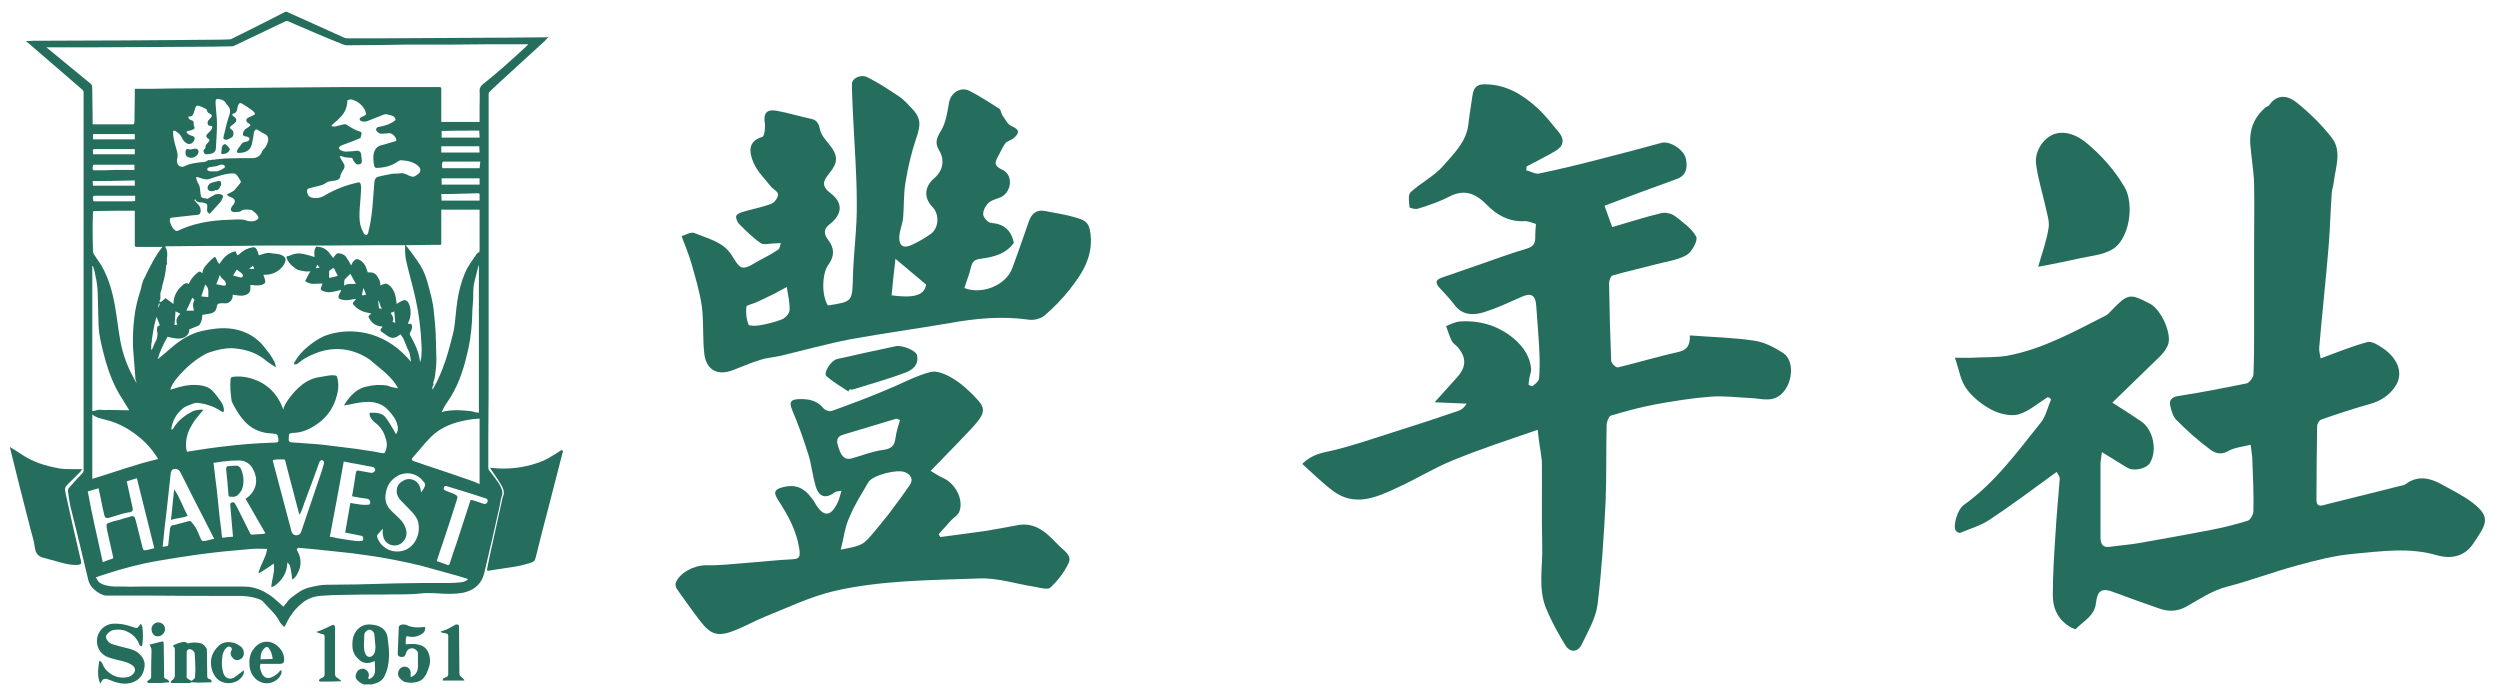 <?xml version="1.0" encoding="utf-8"?>
<!-- Generator: Adobe Illustrator 22.0.0, SVG Export Plug-In . SVG Version: 6.00 Build 0)  -->
<svg version="1.1" id="圖層_1" xmlns="http://www.w3.org/2000/svg" xmlns:xlink="http://www.w3.org/1999/xlink" x="0px" y="0px"
	 viewBox="0 0 717.8 200.9" style="enable-background:new 0 0 717.8 200.9;" xml:space="preserve">
<style type="text/css">
	.st0{fill:#256E5D;}
</style>
<path class="st0" d="M588,114c-2.8,1.7-5.4,4.1-8.5,5c-2.3,0.6-5.4-0.2-7.6-1.3c-2.8-1.5-5.5-3.6-7.3-6.1c-1.7-2.3-2.1-5.4-3.3-8.9
	c2.4,0,3.7,0.1,5.1,0c3.4-0.2,6.8,0,10.1-0.6c10.1-1.9,19-6.9,28.1-11.5c0.6-0.3,1.1-0.9,1.6-1.4c4.8-5,5.3-5,11.1-2
	c3.3,1.7,6.5,9,5.1,12c-0.5,1.1-1.3,2.2-2.2,3.1c-4.4,4.3-8.8,8.5-13.7,13.3c3.3,2.1,5.8,3.7,8.3,5.4c3.4,2.3,4.7,8.3,2.5,11.9
	c-1,1.7-4.7,2.5-6.5,1.4c-2.2-1.4-4.5-2.7-7.3-4.5c-0.2,1.8-0.4,2.5-0.4,3.3c0,7,0,14.1,0,21.1c0,2,0.6,3.1,2.7,2.8
	c2.8-0.4,5.7-0.6,8.5-1.1c6.8-1.2,13.5-2.4,20.3-3.7c3.6-0.7,7.3-1.6,10.8-2.7c0.8-0.3,1.6-1.8,1.6-2.8c0.1-4.8-0.1-9.6-0.3-14.4
	c0-1.4-0.3-2.9-0.5-4.6c-2.4,0.6-4.8,0.8-6.6,1.9c-2.1,1.2-3.9,0.3-5.1-0.6c-3.4-2.5-6.6-5.4-9.6-8.4c-1-1-1.5-2.8-1.8-4.2
	c-0.3-1.4,0.4-2.4,2.3-2.7c6.6-1,13.1-2.3,19.6-3.6c0.8-0.2,1.9-1.6,2-2.5c0.2-4.1,0.2-8.3,0.2-12.4c0-8.3,0-16.5,0-24.8
	c0-5.8,0.1-11.6,0-17.5c-0.1-3.8-0.8-7.7-1.1-11.5c-0.3-4.2,1.1-7.7,4.3-10.5c0.4-0.3,1-0.4,1.2-0.8c2.4-3.4,5.6-2.5,7.9-0.6
	c3.7,3,7.2,6.4,10.1,10.2c2.8,3.7,1,8.3,0.5,12.4c-0.1,1.1-0.5,2.1-0.6,3.2c-0.4,5.5-0.5,11.1-1,16.6c-0.8,9.3-1.8,18.6-2.6,27.8
	c-0.1,1,0.2,2,0.4,3.2c4.7-1.7,9-3.5,13.5-4.7c1.2-0.3,3.1,0.9,4.4,1.8c4.3,2.9,5.8,7.1,3.8,10.5c-1.8,3-4.5,4.7-7.9,5.6
	c-4.6,1.3-9.2,2.8-13.7,4.4c-0.5,0.2-1.1,1.2-1.1,1.8c-0.1,7.1-0.2,14.1-0.2,21.2c0,2.5,1.9,1.5,2.9,1.3c7-1.7,13.9-3.5,20.8-5.2
	c0.7-0.2,1.4-0.2,1.9-0.6c3.5-2.6,7-1.8,10.4,0.1c3,1.7,6.2,3.2,8.9,5.3c5.4,4.2,3.8,6.2,0.1,11.7c-2.3,3.5-6.1,4.6-10.5,3.3
	c-7.9-2.3-15.9-1.1-23.8-0.4c-5.5,0.5-11,1.9-16.4,3.4c-6.7,1.8-13.2,4.3-19.8,6c-4.4,1.1-8,3.6-11.9,5.8c-2.4,1.3-4.9,1.5-7.5,0.6
	c-4.4-1.5-8.8-3.1-13.1-4.7c-3.5-1.4-4.9-0.7-5.3,3c-0.4,3.8-3.6,5.2-5.8,7.5c-0.1,0.1-0.9-0.2-1.3-0.4c-3.6-2-5.3-5.3-5.3-9.2
	c0-6.1,0.4-12.1,0.8-18.2c0.3-5.1,0.8-10.3,1.2-15.4c0-0.6-0.5-1.2-0.9-1.9c-6.5,4.7-12.7,9.4-19.2,13.7c-2.5,1.7-5.7,2.6-8.5,3.8
	c-0.3,0.1-1.1-0.3-1.3-0.7c-0.8-1.5,0.6-6,2.2-7.2c9-6.4,15.4-15.2,22.2-23.7c1.5-1.8,2-4.4,3-6.7C588.7,114.3,588.3,114.2,588,114"
	/>
<path class="st0" d="M441.5,123.4c-8.4,2.9-16.4,5.5-24.2,8.7c-5.7,2.3-10.9,5.6-16.5,8.1c-5.8,2.7-11.9,5.3-18,0.8
	c-3.1-2.3-5.9-5.1-8.9-7.8c2.9-2.9,5.9-3.2,8.9-3.9c5.7-1.4,11.3-3.3,16.9-5.1c6.4-2,12.8-4.1,19.2-6.3c0.8-0.3,1.5-0.9,2.2-2
	c-3-0.1-6.1-0.3-9.2-0.4c2.3-2.5,4.3-4.8,6.4-7.1c2.8-3.1,2.8-5.8,0.1-8.9c-0.5-0.5-1.2-0.9-1.5-1.5c-0.7-1.4-1.2-2.9-1.7-4.4
	c1.3-0.5,2.6-1.2,4-1.3c5.2-0.4,10.2,1,14.3,4c3,2.2,5.7,5.3,6.1,9.5c0.1,0.7-0.2,1.5-0.4,2.3c-0.1,0.8-0.3,1.6-0.3,2.3
	c0,0.2,1.1,0.6,1.2,0.4c0.7-0.6,1.7-1.3,1.8-2.1c0.2-2.5,0.2-5,0.1-7.5c-0.2-4.4-0.6-8.8-0.9-13.2c-0.2-3.4-1.5-4.1-4.6-2.6
	c-3.4,1.5-6.8,3.1-10.3,4.2c-3.1,1-6.4,1-8.7-2.2c-1.3-1.8-2.9-3.3-4.3-4.9c-1.2-1.4-0.9-2.2,0.8-2.8c3.5-1.2,6.9-2.4,10.4-3.6
	c4.6-1.6,9.2-3.3,13.9-4.7c2.2-0.6,2.6-1.8,2.5-3.7c0-1,0.1-1.9,0.2-3.4c-1.1-0.3-2.3-0.9-3.4-0.8c-4.4,0.2-7.9-1.8-10.7-4.7
	c-3.2-3.2-6.3-4.6-10.7-2.4c-2.8,1.5-5.9,2.5-9,3.5c-0.8,0.3-2.5-0.2-2.5-0.4c-0.1-1.4-0.5-3.5,0.3-4.3c2.9-2.7,6.8-4.6,9.4-7.6
	c3-3.5,6.6-6.8,7.2-11.9c0.3-2.8,0.8-5.6,1.2-8.4c0.3-2,1.1-3.1,3.4-3.1c6.2,0,10.9,2.9,15.2,6.8c2.3,2.1,4.2,4.6,6.2,7
	c1.8,2.2,1.2,4.1-1.1,5.4c-2.7,1.6-5.4,2.9-8.2,4.4c0,0.4,0,0.7-0.1,1.1c1.3,0.3,2.7,1.2,3.8,0.9c5.8-1.2,11.5-2.6,17.3-4.1
	c6-1.5,11.9-3.1,17.8-4.7c2.3-0.6,6.5,1.9,7,4.8c0.4,2.2,0.2,4.6-2.7,5.6c-6.4,2.3-12.8,4.7-19.2,7.1c-0.4,0.2-0.9,0.3-1.5,0.6
	c0.7,2,1.4,3.9,2.2,6.1c4.9-1.4,9.4-2.9,14.1-4c1.2-0.3,3,0.1,4,0.9c2.2,1.7,4.7,3.5,6,5.8c0.6,1.1-1.2,4.4-2.7,5.3
	c-2.6,1.5-5.9,1.9-8.9,2.7c-4.1,1.1-8.3,2-12.4,3.2c-0.5,0.1-1,1.4-1,2.2c0.1,7.4,0.3,14.9,0.6,22.3c0,0.7,1.4,2,1.9,1.9
	c5.8-1.4,11.4-3.1,17.2-4.4c2.4-0.5,3.6-1.6,3.5-4.8c6.3,0.5,12.4,0.6,18.4,1.5c2.9,0.4,5.8,1.9,8.3,3.5c3.3,2.1,2.9,8.2,0.1,11.3
	c-2.8,3.2-6.1,1.8-9.3,1.7c-3.9-0.2-7.8-0.7-11.6-0.4c-5.4,0.4-10.9,1.3-16.3,2.3c-4.1,0.8-8.2,1.9-12.2,3.1
	c-0.7,0.2-1.3,1.8-1.3,2.8c-0.2,7.3,0,14.6-0.3,21.9c-0.5,9.8-1.1,19.7-2.3,29.5c-0.5,4-2.8,7.9-4.6,11.6c-1.1,2.2-3.3,2.4-4.7,0.1
	c-2-3.3-3.9-6.7-5.4-10.3c-2.5-5.9-1-12.2-1.2-18.3c-0.2-8.1,0-16.2-0.1-24.2C442.4,129.6,441.8,126.8,441.5,123.4"/>
<path class="st0" d="M237.7,87.7c7.2-1.1,7-1.1,7.2-8.5c0.2-6.9,1.2-13.8,1.1-20.7c0-8.6-0.7-17.2-1.1-25.8
	c-0.1-2.9-0.3-5.7-0.3-8.6c0-1.6,2.5-2.9,4.5-1.9c3.2,1.6,6.2,3.6,9.2,5.6c1.3,0.9,2.3,2.1,3.4,3.2c2.8,2.9,2.7,4.8,1.4,8.6
	c-1.4,4.1-2.4,8.4-3.1,12.7c-0.6,3.4-0.4,6.9-0.7,10.3c-0.2,1.8-1,3.6-1.1,5.4c-0.1,2.5,1.1,3.4,3.4,2.4c2-0.9,3.9-2,5.6-3.2
	c2.4-1.7,2.6-5.7,0.5-7.8c-2.5-2.6-2.3-5.8,0.5-8.2c2.5-2.1,3.2-5.2,1.4-8.1c-1.3-2.2-0.6-3.6,0.6-5.6c1.4-2.3,1.8-5.3,2.3-8.1
	c0.5-2.8,3.4-4.6,5.9-3.3c2.9,1.5,5.7,3.3,8.5,5.1c0.5,0.3,0.5,1.3,0.9,1.9c0.8,1.1,1.5,2.6,2.6,3.1c2.5,1,2.3,2.1,0.6,3.5
	c-0.7,0.6-1.9,0.8-2.4,1.5c-0.9,1.3-1.5,2.8-2.3,4.2c-1,1.9-0.2,2.5,1.6,3.4c3,1.4,2.6,6.1-0.3,7.7c-1.2,0.6-2.7,0.8-3.7,1.7
	c-0.9,0.8-1.7,2.3-1.6,3.4c0.1,0.9,1.4,2.4,2.3,2.4c3.7,0.3,5.7,2.1,6.5,5.7c-2.3,3.3-5.9,4.1-9.5,4.6c-1.7,0.2-2.4,0.7-2.8,2.4
	c-0.5,2.1-1.3,4-1.9,6c5.1,2,11.9-0.8,13.7-5.6c1.7-4.5,3.2-9,4.8-13.5c0.8-2.3,2.2-3.5,4.7-3c3,0.6,6,1,8.9,1.9
	c1.6,0.5,3.4,0.9,3.9,3.4c1.4,7.1-1.9,12.4-6,17.5c-2.1,2.6-4.5,5.1-7,7.2c-1.1,0.9-3,1.4-4.4,1.2c-7.8-1.1-15.4-0.4-23,1
	c-9.4,1.6-18.9,2.9-28.3,4.6c-6.7,1.3-13.2,3.1-19.8,4.7c-2.1,0.5-4.3,0.6-6.3,1.3c-2.7,0.8-5.3,2-8,3c-4.3,1.5-7.4-0.3-7.9-5
	c-0.5-4.5-0.1-9-0.7-13.5c-0.6-4.1-1.8-8.1-2.9-12c-0.7-2.5-1.7-4.9-2.9-8.1c1-0.3,2.7-1.3,3.7-0.9c3.7,1.6,8,2.4,10.5,6.1
	c1,1.4,1.9,3.5,3.2,3.8c1.4,0.3,3.2-1.1,4.7-1.9c1.9-1,3.8-2,5.6-3.2c0.5-0.3,0.6-1.3,0.8-1.9c-0.7,0-1.3,0.1-2,0.1
	c-1.3,0-2.9,0.5-3.8-0.1c-2.3-1.6-4.3-3.6-6.2-5.5c-0.5-0.5-1-1.7-0.8-2.3c0.2-0.6,1.3-1,2-1.2c2.7-0.8,5.5-1.3,8.1-2.3
	c0.9-0.3,1.9-1.8,1.9-2.7c0-0.8-1.5-1.5-2.2-2.4c-1.7-2.2-3.9-4.3-4.9-6.8c-1.1-2.7-1.8-6,2.6-7.3c0.6-0.2,0.9-2.7,0.7-4
	c-0.5-2.9,0.7-4,3.4-3.5c3.3,0.6,6.5,1.6,9.8,2.3c2,0.4,2.3,1.6,2.7,3.3c0.3,1.3,1.4,2.6,2.3,3.7c2.9,3.5,3,5.4,0.2,8.8
	c-1.6,2-2.3,3.5,0.5,5.6c3.7,2.8,3.3,6.1-0.3,8.9c-1.9,1.4-1.6,3-0.4,4.5c1.8,2.3,1.8,4.6,0.2,6.9C236,78.2,235.8,84.7,237.7,87.7
	 M225.9,82.4c-1.6,0.8-2.5,1.4-3.5,1.9c-1.8,0.9-3.7,1.8-5.5,2.6c-0.9,0.4-2.6,0.7-2.6,1.2c-0.2,1.7,0,3.5,0.6,5.1
	c0.2,0.4,2.2,0.4,3.3,0.2c2.1-0.4,4.3-0.9,6.3-1.7c1-0.4,2.1-1.6,2.2-2.6C226.8,87,226.3,84.9,225.9,82.4 M265.9,81.7
	c-2.9-2.4-5.6-4.7-8.8-7.4c-0.4,3.6-0.8,7-1.1,10.5C262,85.6,265.4,85,265.9,81.7"/>
<path class="st0" d="M241.6,140.9c-1.1,0.2-1.7,0.2-2,0.5c-2.5,1.9-4.5,1.3-5.4-1.8c-0.9-3-1.2-6.2-2.1-9.1
	c-1.4-4.4-2.9-8.7-4.7-12.9c-0.9-2.2-0.3-2.9,1.9-3c2.8-0.1,5.3,0.3,7.2,2.7c0.4,0.5,1.6,0.9,2.3,0.7c5.3-1.9,10.6-3.9,15.8-6.1
	c4.2-1.7,8.3-4,12.6-5.1c1.9-0.5,4.7,0.8,6.6,2c2.6,1.6,4.9,3.8,6.9,6c2.3,2.5,2,4-1,7.4c-4,4.4-8.2,8.5-12.5,13
	c1.2,0.7,2.4,1.5,3.7,2.1c3.5,1.6,5.9,6.3,4.5,9.7c-0.4,1-1.6,1.6-2.4,2.5c-1.2,1.3-2.3,2.6-3.5,3.9c0.2,0.3,0.3,0.5,0.5,0.8
	c4.2-0.6,8.4-1.1,12.6-1.7c3.2-0.5,6.3-1.1,9.5-1.7c4.2-0.8,7.2,1.1,10,3.9c0.6,0.6,1.3,1.3,1.9,1.9c1.4,1.5,3.9,2.8,2.8,5.1
	c-1.2,2.6-3.1,5-5.2,7c-0.7,0.7-2.9,0.1-4.4-0.2c-5.4-0.8-10.9-2.7-16.3-2.4c-13.9,0.5-27.9,0.5-41.4,3.6
	c-6.8,1.6-13.2,4.7-19.7,7.3c-3,1.2-5.8,2.8-8.8,4c-4.8,1.9-6.9,1.3-9.9-2.6c-2.3-3-4.5-6.1-6.7-9.2c-0.3-0.5-0.6-1.3-0.4-1.8
	c1.1-3,5.4-5.1,8.6-5.1c4,0.1,8-0.4,12-0.7c4.2-0.3,8.4-0.8,12.6-1c2.1-0.1,2.7-0.4,2.3-3c-0.8-5.2-3.2-9.6-6-13.9
	c-1.3-2-1.5-3.1,1.2-3.8c3.4-0.9,6-0.1,8.4,3.2c0.5,0.6,0.9,1.3,1.3,2c2.1,3.2,4,3.2,5.8-0.2C240.9,143.7,241.1,142.6,241.6,140.9
	 M241.4,157.8c6.3-1.2,6.3-1.2,9.7-5.2c1.3-1.6,2.6-3.2,3.9-4.8c2.1-2.8,4.2-5.6,6.2-8.5c1.1-1.6,0.4-3-1.3-3.7
	c-2.2-1-9.4,0.8-10.6,2.9c-1.9,3.3-4,6.5-5.4,10C242.6,151.2,242.3,154.3,241.4,157.8 M258.4,120.6c-0.3-0.1-0.7-0.3-1-0.4
	c-5.1,1.5-10.2,3.1-15.3,4.6c-2.5,0.7-1.7,2.7-1.2,4.1c0.5,1.5,1.4,3.4,3.7,2.7c2.9-0.8,5.8-2,8.8-2.4c2.3-0.3,3.4-1,3.7-3.3
	C257.3,124.1,257.9,122.4,258.4,120.6"/>
<path class="st0" d="M585.2,76.6c1-3.6,2.4-7.3,3-11.2c0.3-1.9-0.5-4.1-0.9-6.1c-0.9-4.1-2.2-8.1-2.7-12.2c-0.5-3.7,2.2-7.7,5.5-8.7
	c3.2-0.9,6.3,0.5,8.8,2.5c4.4,3.6,8.2,7.9,11.1,12.8c2.9,5,1.4,15-3.5,17.9c-2.7,1.6-6.3,1.9-9.5,2.6C593,75.1,589,75.9,585.2,76.6"
	/>
<path class="st0" d="M243.6,112.4c-2.1-1.4-4.4-2.7-6.3-4.4c-1-0.9,1.3-4.5,3-4.9c5.6-1.3,11.3-2.5,16.9-3.7
	c1.7-0.4,5.8,1.2,6.1,2.6c0.6,2.8-1.4,4.3-3.4,5c-5,1.9-10.2,3.3-15.3,4.9c-0.1,0-0.4-0.1-0.5-0.2
	C243.9,111.9,243.7,112.1,243.6,112.4"/>
<path class="st0" d="M104.8,196.6c-0.8-0.2-1.5-0.6-2.1-1.2c-0.7-0.6-0.7-1.4-0.4-2.1c0.3-0.8,0.9-1.2,1.7-1.3
	c1.1-0.1,2.1,1.1,1.9,2.1c-0.1,0.2-0.1,0.5-0.2,0.7c0.3,0.2,0.5,0.1,0.7,0c0.9-0.5,1.3-1.4,1.3-2.4c0-0.9-0.1-1.7-0.1-2.6
	c-0.5,0.2-1,0.4-1.5,0.5c-1.2,0.2-2.2-0.1-3-0.9c-1.1-0.9-1.8-2.1-1.9-3.6c-0.1-1.4,0-2.7,0.7-4c0.9-1.7,2.5-2.6,4.4-2.5
	c0.7,0.1,1.5,0.1,2.2,0.4c1.6,0.6,2.6,1.7,2.8,3.5c0.2,1.8,0.5,3.6,0.4,5.4c-0.1,2.1-0.5,4.1-1.5,5.9c-0.7,1.1-1.8,1.6-3,1.9
	c-0.1,0-0.2,0.1-0.3,0.1H104.8z M107.8,185.6c-0.1-1.1-0.2-2.2-0.3-3.3c0-0.7-0.7-1.5-1.4-1.5c-0.7,0-1.5,0.8-1.5,1.5
	c0,0.9-0.1,1.8-0.1,2.8c0,1,0,1.9,0.5,2.8c0.4,0.8,1.3,0.9,1.9,0.4C107.7,187.6,107.8,186.7,107.8,185.6"/>
<path class="st0" d="M157.5,10.6c-0.4,0.4-0.7,0.7-1,1.1c-4.2,3.9-8.5,7.7-12.7,11.6c-1.1,1-2.1,2-3.2,3c-0.1,0.1-0.3,0.4-0.3,0.6
	c0,3,0,6.1,0,9.1c0,6.9,0,13.8,0,20.8c0,2.8,0,5.7,0,8.5c0,2.9,0,5.9,0,8.8c0,3.1,0,6.2,0,9.3c0,5.5,0,11,0,16.5
	c0,8.7,0,17.5-0.1,26.2c0,2.7,0,5.5,0,8.2c0,0.3,0.1,0.6,0.3,0.8c0.9,1.2,1.8,2.3,2.6,3.5c0.3,0.4,0.5,0.8,0.7,1.3
	c0.4,0.8,0.6,1.5,0.3,2.4c-0.4,1.2-0.5,2.5-0.8,3.7c-1.4,6.2-2.8,12.5-4.3,18.7c-0.7,2.7-2.5,4.5-5.3,5.3c-1.8,0.5-3.7,0.5-5.6,0.5
	c-2.5-0.1-4.9-0.4-7.4-0.1c-3.7,0.4-7.3,0.2-11,0.3c-3.7,0-7.3,0-11,0.1c-2.3,0-4.6,0.1-6.9,0.3c-2.2,0.2-4.1,1.1-5.7,2.6
	c-1.8,1.6-3.2,3.7-4.2,5.9c-0.1,0.1-0.1,0.2-0.2,0.3c0,0,0,0-0.1,0.1c-0.3-0.3-0.6-0.6-0.9-0.9c-0.1-0.1-0.2-0.3-0.3-0.4
	c-1.2-2.5-3.3-4.1-5-6.1c-0.4-0.4-1.1-0.6-1.7-0.8c-1.6-0.5-3.2-0.7-4.8-0.7c-1.1,0-2.2,0-3.3,0c-7.6,0-15.3,0-22.9-0.1
	c-1.9,0-3.8,0-5.7,0c-2.1,0-4.2,0-6.4,0c-1.1,0-2-0.6-2.9-1.2c-1.2-0.9-2.1-2-2.4-3.5c-1-4-1.9-8.1-2.9-12.1c-0.7-3-1.5-5.9-2.2-8.9
	c-0.3-1.4-0.5-2.9-0.7-4.4c0-0.2,0.1-0.5,0.2-0.7c1.3-1.5,2.7-3,4.1-4.5c0.1-0.1,0.2-0.4,0.2-0.6c0,0,0-0.1,0-0.1
	c0-19.5,0-39,0-58.5c0-10.4,0-20.7,0-31.1c0-6.3,0-12.6,0-18.9c0-0.3-0.1-0.5-0.3-0.7c-2.9-2.5-5.9-5.1-8.8-7.6
	c-2.4-2.1-4.8-4.1-7.2-6.2c-0.1-0.1-0.1-0.1-0.3-0.2c0.8,0,1.4-0.1,2.1-0.1c8.9,0,17.7-0.1,26.6-0.1c4.5,0,8.9-0.1,13.4-0.1
	c3.7,0,7.3-0.1,11-0.1c1.8,0,3.7,0,5.5-0.1c0.2,0,0.4-0.1,0.6-0.2c5-2.5,10.1-5,15.1-7.6c0.3-0.2,0.5-0.2,0.9,0
	c5.4,2.4,10.8,4.9,16.2,7.3c0.2,0.1,0.5,0.2,0.8,0.2c3.2,0,6.4,0,9.5,0c6.1,0,12.3-0.1,18.4-0.1c6.1,0,12.3-0.1,18.4-0.1
	c3.7,0,7.4-0.1,11.1-0.1C157.2,10.6,157.3,10.6,157.5,10.6 M114.3,111.5c-0.3-0.5-0.6-1-0.9-1.5c-2-2.7-4.8-4.6-7.3-6.8
	c-4.5-3-9.4-3.8-14.6-2.1c-1.9,0.7-3.8,1.5-5.4,2.8c-0.4,0.3-0.7,0.7-1.2,0.7c-0.2,0-0.3,0-0.5,0c0-0.2,0-0.3,0.1-0.5
	c1-1.8,2.3-3.3,3.9-4.6c1.8-1.5,3.8-2.8,6.1-3.5c3.4-1,6.9-1.1,10.4-0.4c4.6,1,8.4,3.3,11.6,6.6c0.5,0.5,1,1.1,1.5,1.7
	c-0.1-0.9-0.2-1.7-0.4-2.5c-0.1-0.4-0.4-0.8-0.6-1.3c-0.4-0.9-0.7-1.8-1.1-2.7c-0.2-0.5-0.6-0.9-0.9-1.4c-0.3,0.2-0.4,0.3-0.6,0.4
	c-1.2,0.9-2.2,0.7-3.2,0c-0.6-0.4-1.1-0.8-1.7-1.2c-0.3-0.2-0.3-0.5-0.1-0.8c0.1-0.2,0.3-0.4,0.5-0.6c-0.4-0.1-0.8-0.1-1.2-0.2
	c-1.2-0.3-2.1-1.1-2.7-2.2c-0.3-0.6-0.3-0.6,0.3-1.1c0.1-0.1,0.2-0.2,0.3-0.3c-0.1,0-0.2-0.1-0.3-0.1c-1.8-0.2-3.5-0.9-4.7-2.3
	c-0.4-0.4-0.4-0.6,0-1c0.2-0.2,0.4-0.5,0.6-0.7c0,0-0.1-0.1-0.1-0.1c-0.4,0.1-0.7,0.1-1.1,0.2c-1,0.2-2,0.3-3,0
	c-0.8-0.2-1-0.6-0.7-1.3c0.1-0.3,0.2-0.5,0.4-0.7c0.1-0.2,0.1-0.4,0.2-0.8c-0.6,0.2-1,0.3-1.5,0.4c-1.2,0.3-2.3,0.5-3.5,0
	c-0.8-0.3-1-0.4-0.6-1.4c0.1-0.3,0.2-0.6,0.3-0.8c-0.9,0-1.7,0.1-2.6,0.1c-0.9,0-1.7-0.3-2.4-0.8c0.5-1,1-1.9,1.5-2.8
	c-0.6,0-1,0.1-1.5,0c-1.1-0.2-2.2-0.2-3.1-1.1c-0.1-0.1-0.3-0.2-0.4-0.3c-0.8-0.6-1.4-1.4-1.8-2.4c-0.1-0.4,0-0.5,0.4-0.6
	c0.2,0,0.3,0,0.5-0.1c1.4-0.7,2.8-0.8,4.3-0.4c1,0.2,1.9,0.5,2.8,0.8c0-0.6-0.1-1.2,0-1.8c0-0.4,0.3-0.7,0.4-1.1
	c0-0.1,0.2-0.1,0.3-0.1c1.3,0.1,2.4,0.5,3.3,1.5c0.5,0.6,0.9,1.2,1.4,1.8c0.2-0.3,0.4-0.7,0.7-1c0.2-0.2,0.5-0.4,0.7-0.4
	c0.9,0.1,1.7,0.3,2.3,1.1c0.3,0.4,0.5,0.9,0.8,1.3c0.2,0.3,0.4,0.7,0.6,1.1c0.2-0.3,0.3-0.5,0.4-0.8c0.2-0.2,0.3-0.4,0.5-0.6
	c0.5-0.5,1-0.5,1.5-0.2c0.8,0.4,1.4,1.1,1.8,1.9c0.2,0.5,0.4,1.1,0.6,1.7c0.2,0,0.4,0,0.6,0c0.8,0,1.4,0.2,1.9,0.8
	c0.6,0.9,1.2,1.7,1.1,3c0.3-0.2,0.6-0.3,0.9-0.4c0.5-0.2,0.9-0.2,1.4,0.1c1.2,0.9,1.8,2.1,2.1,3.5c0.1,0.7,0.2,1.3,0.3,2.1
	c0.4-0.3,0.7-0.5,1.1-0.7c0.6-0.3,1.1-0.7,1.8-0.2c0.3,0.2,0.5,0.5,0.6,0.8c0.4,0.8,0.5,1.7,0.5,2.7c0,1.1-0.3,2-0.8,3
	c0.2,0,0.3,0.1,0.5,0.1c0.5-0.2,0.6,0.2,0.7,0.6c0.1,0.7-0.2,1.3-0.5,1.8c-0.2,0.4-0.2,0.6,0,0.9c1.3,2.4,2.6,4.9,2.8,7.7
	c0.2-0.6,0.4-1.3,0.4-1.9c0.1-1.2,0.1-2.4,0-3.5c-0.1-2.2-0.3-4.5-0.6-6.7c-0.5-3.9-1.4-7.7-2.4-11.5c-0.5-2-1.1-4.1-1.5-6.1
	c-0.2-1.3-0.2-2.6-0.2-4c0.3,0.3,0.5,0.4,0.6,0.6c1,1.3,1.9,2.5,2.8,3.8c1.4,1.9,2.4,4,3,6.2c0.8,3,1.7,5.9,1.9,9
	c0.2,1.9,0.4,3.8,0.5,5.8c0.1,2.5,0.1,4.9,0.2,7.4c0,1.8-0.2,3.6-0.5,5.4c-0.1,0.7-0.6,1.3-0.3,2c0,0,0,0.1-0.1,0.1
	c-0.3,0.4-0.3,0.7-0.2,1.3c0.6-1.1,1.2-2.1,1.7-3.3c1.6-3.4,2.7-7,3.6-10.6c0.3-1.3,0.7-2.5,0.9-3.8c0.4-2.6,0.5-5.1,0.9-7.7
	c0.4-2.8,1.1-5.5,2.2-8.1c0.8-2,2.2-3.7,3.3-5.4c0.1-0.2,0.3-0.4,0.6-0.5c0.3-0.2,0.3-0.4,0.3-0.6c0-3.8,0-7.5,0-11.3v-0.4h-11v0.6
	v8.7c0,0.1,0,0.2,0,0.3c0,0.4-0.1,0.6-0.5,0.5c-0.4,0-0.8,0-1.3,0c-2.8,0-5.5,0.1-8.3,0.1c-2.6,0-5.2,0-7.8,0
	c-5,0-10.1,0.1-15.1,0.1c-5,0-10,0-15,0c-3.3,0-6.6,0-9.8,0.1c-6.3,0-12.7,0-19,0.1c-0.6,0-1.2,0-1.9,0c-0.2,0-0.4,0.1-0.6,0.1
	c0.6,0.9,0.7,1.8,0.6,2.8c-0.1,0.5-0.1,1-0.1,1.5c0,0.4,0.3,0.8-0.2,1c0,0,0,0.2,0,0.3c-0.1,1.8-0.5,3.5-1,5.2
	c-0.2,0.8-0.3,1.6-0.6,2.4c-0.2,0.8,0.2,1.7-0.3,2.4c0,0.1,0,0.2,0,0.2c0.2,0.1,0.4,0.1,0.4,0.1c0.5-0.4,0.9-0.7,1.3-1.1
	c0.8,0.6,1.6,1.1,2.3,1.7c0,0,0-0.1,0-0.2c0.1-2,0.9-3.7,2.4-5c0.5-0.5,1.2-1.1,2-0.6c0.3-0.6,0.6-1.2,1-1.7c0.4-0.5,0.9-1,1.4-1.4
	c0.6-0.6,0.9-0.5,1.4,0c0,0,0.1,0,0.1,0.1c0.1-1.7,1.4-2.7,2.4-3.8c0.2-0.2,0.5-0.4,0.8-0.7c0.3-0.3,0.5-0.3,0.7,0.1
	c0.2,0.4,0.3,0.7,0.5,1.1c0.1,0.2,0.3,0.4,0.5,0.6c0.2-0.3,0.3-0.4,0.4-0.6c0.9-1.3,2-2.4,3.6-2.9c0.7-0.2,0.7-0.2,0.9,0.5
	c0.2,0.6,0.3,0.6,0.8,0.2c0.1-0.1,0.1-0.1,0.2-0.2c1.1-1,2.3-1.6,3.7-1.8c0.5-0.1,0.9,0.2,1.1,0.6c0.1,0.2,0.2,0.4,0.3,0.7
	c0.1,0.3,0.2,0.7,0.3,1c1.2-0.3,2.3-0.9,3.6-0.6c0.9,0.2,1.8,0.1,2.6,0.4c1.6,0.6,1.9,1.4,1,2.9c-0.9,1.4-2.2,2.3-3.8,2.7
	c-0.7,0.2-1.4,0.2-2.1,0.2c0.2,0.5,0.4,1,0.5,1.5c0.2,0.7,0,1-0.7,1.3c-0.8,0.3-1.6,0.3-2.5,0.2c-0.4,0-0.7-0.1-1-0.1
	c0,0.3,0,0.6,0,1c0,1-0.5,1.6-1.4,1.9c-0.8,0.3-1.6,0.2-2.4,0.1c-0.4-0.1-0.9-0.1-1.3-0.2c0.2,1.2-0.8,2.5-2,2.5c-0.5,0-1-0.1-1.5,0
	c-0.7,0-1,0.3-1.1,1.1c0,0.2-0.1,0.5-0.2,0.7c-0.4,0.8-1.2,1.1-2,1.2c-0.7,0.1-1.4,0.2-1.9,0.3c-0.1,0.5,0,1-0.2,1.5
	c-0.1,0.4-0.3,0.8-0.5,1.2c-0.1,0.2-0.3,0.3-0.4,0.4c-0.9,0.4-1.8,0.7-2.7,1.1c0.1,0.6-0.1,1.2-0.6,1.7c-0.8,0.8-1.9,1-3,0.9
	c-0.9-0.1-1.7-0.3-2.6-0.5c-1.1,2-2.2,4.1-2.8,6.4c0.2-0.1,0.3-0.2,0.4-0.3c1.1-0.9,2.2-1.8,3.3-2.8c2.7-2.3,5.5-4.2,9.1-5
	c2.8-0.6,5.6-1,8.5-0.6c2.7,0.4,5.2,1.4,7.3,3.2c1.4,1.1,2.4,2.6,3.5,4c0.5,0.7,1,1.5,1.4,2.3c0.2,0.4,0.3,1,0.4,1.4
	c0,0-0.1,0-0.1,0.1c-0.8-0.5-1.6-1-2.4-1.6c-2.5-2.2-5.4-3.3-8.7-3.7c-2.1-0.3-4.2,0-6.3,0.6c-0.9,0.3-1.9,0.5-2.8,1
	c-2.7,1.5-5.1,3.5-7.2,5.8c-1.1,1.3-2.3,2.6-2.8,4.4c0.8-0.2,1.5-0.5,2.3-0.7c2.2-0.6,4.4-0.9,6.7-0.5c1.1,0.2,2.2,0.6,3,1.4
	c1,1,1.8,2.2,2.6,3.3c0.5,0.7,0.8,1.6,0.8,2.5c0,0.1-0.1,0.3-0.2,0.4c-0.1,0-0.3,0-0.4-0.1c-1.2-0.8-2.5-1.5-4-1.9
	c-0.5-0.2-1-0.3-1.5-0.4c-0.7-0.1-1.4-0.3-2.1-0.2c-0.9,0.2-1.7,0.6-2.5,0.9c-0.2,0.1-0.4,0.2-0.6,0.3c-2,1.4-3.2,3.3-3.7,5.6
	c-0.1,0.3-0.1,0.5-0.1,0.8l0.1,0.1c0.1-0.1,0.3-0.2,0.4-0.3c1.3-2.3,3.3-3.8,5.6-5c0.9-0.4,1.7-0.4,2.6-0.5c0.2,0,0.3,0.1,0.5,0.1
	c-0.3,0.3-0.5,0.6-0.7,0.8c-0.9,1.1-1.9,2.2-2.6,3.5c-1,1.6-1.6,3.4-1.7,5.3c0,0.8,0,1.6,0.3,2.4c0.7-0.1,1.3-0.2,1.9-0.3
	c2.6-0.4,5.1-0.8,7.7-1.1c2.6-0.3,5.1-0.6,7.7-0.8c2.4-0.2,4.8-0.3,7.2-0.4c0.5,0,0.9,0,1.4-0.1c0.1,0,0.3-0.2,0.3-0.3
	c0.1-0.3,0-0.6,0-0.9c0-0.2-0.1-0.3-0.2-0.5c0,0,0.1-0.1,0.1-0.2c-0.4-0.5-0.5-0.5-1.3-0.6c-0.9-0.1-1.8-0.1-2.6-0.3
	c-2.4-0.5-4.4-1.7-6-3.6c-1.3-1.5-2.3-3.2-3.2-5c-0.1-0.2-0.1-0.4-0.2-0.5c-0.3-2.1-0.5-4.1-0.3-6.2c0-0.4,0.2-0.6,0.6-0.7
	c1.5-0.2,2.9-0.1,4.3,0.2c4.9,1.1,8.3,4.1,10.1,8.8c0,0.1,0.1,0.3,0.1,0.4c0.2-0.3,0.1-0.6,0.3-0.9c0.3-0.7,0.7-1.3,1.1-1.9
	c2.4-3.3,5.2-6.1,9.5-6.6c1.3-0.2,2.6-0.6,3.9-0.4c0.4,0,0.6,0.1,0.7,0.5c0.5,1.8,0.4,3.6-0.1,5.3c-1,4-3.4,6.9-6.8,8.9
	c-1.8,1.1-3.8,1.8-6,1.8c-0.2,0-0.5,0.1-0.7,0.2c-0.1,0-0.2,0.1-0.2,0.2c-0.1,0.5-0.1,1-0.1,1.5c0,0.5,0.2,0.7,0.7,0.8
	c2.3,0.2,4.6,0.3,6.9,0.5c1.8,0.1,3.6,0.4,5.5,0.6c2.1,0.3,4.3,0.5,6.4,0.8c1.5,0.2,3.1,0.5,4.6,0.7c0.9,0.1,1.9,0.4,2.8,0.5
	c0.6,0.1,0.7,0,0.9-0.6c0.4-1,0.5-2.1,0.2-3.1c-0.5-1.9-1.3-3.6-2.9-4.8c-0.3-0.2-0.5-0.4-0.8-0.7c-0.6-0.6-1-1.2-1.1-2
	c0-0.2,0-0.4,0.3-0.4c0.4,0,0.8,0,1.2,0c1.3,0.1,2.5,0.4,3.3,1.6c0.8,1.1,1.5,2.3,2.2,3.5c0.2,0.3,0.4,0.7,0.6,1.1
	c0.2-0.5,0.5-0.8,0.5-1.3c0.1-0.5,0-0.9-0.1-1.4c-0.4-1.6-1.4-2.9-2.5-4.1c-1.6-1.8-3.6-2.5-5.9-2.5c-1.7,0-3.4,0.3-5.1,0.7
	c-0.6,0.1-1.1,0.2-1.7,0.3c0,0,0-0.1-0.1-0.1c0.4-0.5,0.7-1.1,1.1-1.6c1.4-1.8,3-3.2,5.3-3.7c2-0.5,4-0.6,6-0.3
	C112.3,111.2,113.3,111.3,114.3,111.5 M26.6,35.7c1.4,0,2.8,0,4.1,0c2.4,0,4.8,0,7.2,0c0.6,0,0.6,0,0.7-0.7c0-2.5,0.1-5.1,0.1-7.6
	c0-0.6,0-1.3,0-1.9c0.2,0,0.3,0,0.4,0c3.4,0,6.8,0,10.1-0.1c3.9,0,7.9-0.1,11.8-0.1c4.2,0,8.4-0.1,12.7-0.1c3.7,0,7.5-0.1,11.2-0.1
	c4.4,0,8.9-0.1,13.3-0.1c2.5,0,5.1,0,7.6,0c6.8,0,13.5,0,20.3,0c0.5,0,0.6,0.1,0.6,0.6c0,3,0,6,0,8.9v0.5h11c0-1.4,0-2.9,0-4.3
	c0-1.6,0.1-3.1,0-4.7c0-0.7,0.3-1.2,0.8-1.7c4.3-3.4,8.3-7,12.3-10.7c0.3-0.3,0.6-0.6,0.9-0.9c-0.6,0-1.1,0-1.7,0
	c-6.7,0-13.4,0-20,0.1c-3.1,0-6.2,0-9.3,0c-3.2,0-6.4,0-9.6,0.1c-3.9,0-7.7,0.1-11.6,0.1c-0.3,0-0.6-0.1-0.9-0.2
	C93.3,10.7,88,8.4,82.7,6.1C82.5,6,82.2,6,82,6.1c-5,2.4-9.9,4.7-14.9,7.1c-0.2,0.1-0.3,0.1-0.5,0.1c-1.9,0-3.8,0.1-5.7,0.1
	c-5.5,0-10.9,0.1-16.4,0.1c-6.5,0-13.1,0.1-19.6,0.1c-3.7,0-7.4,0-11.1,0c-0.1,0-0.2,0-0.5,0c0.2,0.2,0.3,0.2,0.4,0.3
	c4.1,3.4,8.3,6.8,12.4,10.2c0.1,0.1,0.3,0.3,0.3,0.5c0.1,0.7,0.1,1.4,0.1,2.1c0,2.4,0.1,4.8,0.1,7.2C26.6,34.5,26.6,35.1,26.6,35.7
	 M78.6,161.8c-0.2,0.1-0.3,0.2-0.4,0.3c-1.2,0.8-2.3,1.6-3.5,2.3c-0.1,0.1-0.3,0-0.4,0.1c0-0.1-0.1-0.3,0-0.4
	c0.2-0.5,0.4-1.1,0.6-1.6c0.5-1.1,1-2.1,1.4-3.2c0.2-0.5,0.3-1.1,0.4-1.7c-1.5,0-2.9-0.1-4.3,0c-2.6,0.2-5.2,0.5-7.8,0.7
	c-2.8,0.3-5.5,0.6-8.3,1c-3.6,0.5-7.2,1.1-10.8,1.7c-5.3,0.9-10.6,2.3-15.7,4c-0.7,0.2-1.5,0.5-2.3,0.8c0.3,0.4,0.5,0.8,0.7,1.1
	c0.6,0.7,1.5,1,2.4,1.2c1.5,0.4,3,0.3,4.6,0.3c2.2,0.1,4.4,0,6.6,0c6.1,0,12.1,0,18.2,0c2.5,0,5,0,7.5,0c0.2,0,0.4,0,0.6,0
	c1.2,0,2.3,0,3.5,0.1c2.7,0.4,5,1.6,7.1,3.3c0.9,0.8,1.8,1.6,2.7,2.4c0.1-0.1,0.1-0.2,0.2-0.3c0.7-0.7,1.1-1.6,1.9-2.2
	c1.6-1.2,3.2-2.5,5.2-3c1.7-0.4,3.3-0.8,5.1-0.8c2.9,0,5.8-0.1,8.7-0.1c3.7-0.1,7.4-0.2,11.2-0.3c2.3,0,4.7-0.1,7-0.1
	c2.7,0,5.3,0,8,0c1.2,0,2.4-0.1,3.6-0.2c0.8-0.1,1.5-0.3,2.1-0.9c-0.2-0.1-0.3-0.2-0.5-0.2c-1.5-0.5-2.9-0.9-4.4-1.3
	c-2.9-0.8-5.8-1.6-8.7-2.4c-5-1.2-10-2.2-15-2.9c-3.3-0.5-6.5-0.9-9.8-1.2c-3.4-0.4-6.8-0.7-10.2-1c-0.4,0-0.5,0.2-0.6,0.5
	c0,0.1,0.1,0.3,0.2,0.4c1.4,2.5,1.1,4.9-0.4,7.2c-0.3,0.4-0.6,0.7-1,1c0,0-0.1,0-0.1-0.1c-0.1-0.5-0.1-1.1-0.2-1.6
	c-0.1-0.7-0.2-1.4-0.4-2.1c-0.1-0.4-0.4-0.8-0.8-1.1c0,0.1,0,0.2,0,0.2c-0.1,2.8-1.5,5-3.8,6.6c-0.2,0.1-0.5,0.2-0.8,0.3
	C78,166.4,79,164.2,78.6,161.8 M38.8,60.5c-0.1,0-0.2,0-0.3,0c-1.6,0-3.2,0-4.8,0c-2.2,0-4.4,0.1-6.6,0.1c-0.3,0-0.4,0.1-0.4,0.4
	c0,1.1-0.1,2.3-0.1,3.4c0,2.6,0,5.2,0.1,7.8c0,0.2,0.1,0.5,0.2,0.7c0.7,1.1,1.5,2.2,2.2,3.3c2.2,3.8,3.3,8,4,12.2
	c0.5,2.9,0.8,5.7,1.3,8.6c0.6,3.8,1.8,7.4,3.6,10.8c0.3,0.7,0.7,1.3,1.1,2c0,0,0.1,0,0.1-0.1c-0.1-0.3-0.3-0.6-0.3-0.8
	c-0.2-3-0.5-6-0.7-9c-0.1-3,0-6,0.4-9c0.3-2.5,0.9-5,1.7-7.4c0.4-1.3,0.5-2.7,1.3-3.9c0.2-0.3,0.3-0.6,0.4-0.9
	c1.3-2.6,2.6-5.2,4.4-7.5c0.1-0.1,0.1-0.2,0.3-0.3h-0.5c-2.3,0-4.5,0-6.8,0c-0.6,0-0.7-0.1-0.7-0.7c0-3.1,0-6.1,0-9.2V60.5z
	 M97.5,44.9c0.4,0.8,0.8,1.4,1.2,2.1c0.1,0.2,0.2,0.3,0.2,0.5c0.1,0.6-0.2,1.1-0.5,1.5c-0.3,0.6-0.7,1.1-0.7,1.8
	c0,0.1-0.1,0.3-0.2,0.4c-0.4,0.5-1,0.6-1.6,0.7c-0.8,0.1-1.6,0.1-2.3,0.6c-0.6,0.5-1.4,0.7-2.1,0.9c-0.9,0.2-1.9,0.4-2.8,0.7
	c-0.1,0-0.3,0.1-0.4,0.2c-0.4,0.7,0.1,2,0.8,2.3c1.4,0.5,2.8,0.3,4-0.4c3-1.8,6.3-3.1,9.7-3.8c0.3-0.1,0.6,0,0.7,0.3
	c0.1,0.4,0.2,0.8,0.2,1.2c-0.1,1.9-0.2,3.8-0.4,5.7c-0.1,1.7-0.2,3.4,0.2,5.1c0.2,0.8,0.6,1.6,1,2.4c0.1,0.2,0.5,0.4,0.8,0.4
	c0.1,0,0.3-0.4,0.4-0.6c0.8-3.1,1.2-6.3,1.4-9.5c0.1-1.7,0.3-3.4,0.4-5.2c0.1-0.6,0.3-1.2,0.9-1.4c1.4-0.4,2.8-0.6,4.2-0.9
	c0.6-0.1,1.3,0,1.9-0.1c0.9-0.2,1.6,0,2.3,0.3c0.4,0.2,0.7,0.4,1.1,0.5c0.5,0.2,1,0.2,1.4-0.1c0.2-0.2,0.5-0.3,0.7-0.5
	c0.9-0.6,0.9-1.5,0.2-2.2c-0.1-0.1-0.2-0.2-0.3-0.3c-1.4-1.1-3.1-1.4-4.8-1.5c-0.2,0-0.4,0.1-0.6,0.2c-0.6,0.4-1.2,0.8-1.9,1.1
	c-1.3,0.6-2.7,0.8-4,0.9c-0.8,0.1-1.1-0.1-1.2-0.8c-0.2-1.1-0.3-2.2-0.1-3.3c0.3-1.2,0.9-2.1,2.2-2.4c1.3-0.3,2.6-0.8,3.9-1.1
	c0.3-0.1,0.4-0.2,0.4-0.5c-0.1-0.7-1-1.7-1.7-1.8c-0.3-0.1-0.6-0.1-0.9,0c-0.5,0-1,0.1-1.5,0.1c-0.6,0-1.1-0.2-1.5-0.7
	c-0.4-0.4-0.2-1,0.3-1.2c0.5-0.1,0.9-0.2,1.4-0.3c1.3-0.3,2.5-0.8,3.5-1.6c0.2-0.1,0.2-0.3,0.1-0.5c-0.2-0.5-0.5-0.8-1-0.9
	c-0.5-0.2-1-0.3-1.6-0.4c-0.2,0-0.5,0-0.7,0.1c-1.6,0.6-3.2,1.3-4.8,1.9c-0.6,0.2-1.2,0.2-1.8-0.1c-0.4-0.2-0.5-0.6-0.1-0.9
	c0.2-0.2,0.5-0.3,0.8-0.4c0.9-0.4,0.9-0.6,0.6-1.5c0-0.1-0.1-0.2-0.1-0.3c-0.8-1.4-1.9-2.4-3.4-2.9c-0.5-0.2-0.9-0.2-1.4,0
	c-0.2,0.1-0.4,0.2-0.3,0.5c0,0.3,0,0.7-0.1,1c-0.3,1.7-1.3,3-2.5,4.1c-0.5,0.5-1.2,1-1.7,1.5c-0.1,0.1-0.2,0.2-0.2,0.3
	c0,0.1,0.2,0.2,0.3,0.2c0.3,0,0.6,0.1,0.9,0c0.8-0.2,1.6-0.5,2.4-0.6c0.2-0.1,0.5,0,0.7,0.1c1.2,0.8,2.5,1.6,3.9,2
	c0.3,0.1,0.5,0.3,0.4,0.6c-0.1,0.4-0.2,0.8-0.3,1.2c0,0.1-0.1,0.1-0.2,0.1c-0.6,0.3-1.2,0.5-1.9,0.8c-0.8,0.3-1.6,0.6-2.4,0.9
	c-0.4,0.1-0.8,0.3-1.2,0.5c-0.6,0.3-0.6,0.9,0,1.2c0.6,0.4,1.4,0.5,2.1,0.4c0.8,0,1.6-0.1,2.4-0.2c0.8-0.1,1.3,0.3,1.4,1
	c0.1,0.6,0.1,1.3,0.2,1.9c0,0.6-0.2,0.9-0.8,1c-0.5,0.1-0.9-0.1-1.2-0.5c-0.2-0.3-0.5-0.6-0.6-1c-0.1-0.3-0.3-0.4-0.6-0.4
	c-0.8-0.1-1.6,0-2.4-0.4C98,44.8,97.8,44.9,97.5,44.9 M54.1,33.5c-0.1,0.4,0.3,0.9,0.8,1c0.5,0.1,0.7,0.3,0.7,0.8
	c0,0.4,0,0.8,0.2,1.1c0.2,0.3,0,0.6-0.2,0.7c-0.2,0.1-0.4,0.2-0.7,0.3c-0.3,0.1-0.6,0.1-0.9,0.2c-0.5,0.1-0.6,0.4-0.2,0.7
	c0.2,0.2,0.5,0.4,0.8,0.5c0.3,0.2,0.7,0.2,1,0.4c0.1,0.1,0.3,0.3,0.3,0.4c0.1,0.9-1,2-1.9,1.7c-0.4-0.1-0.8-0.4-1.1-0.7
	c-0.3-0.4-0.6-0.8-0.8-1.3c-0.4-0.8-1.1-1.3-1.8-1.7c-0.5-0.2-0.6-0.1-0.6,0.4c0,1.5,0.4,2.9,0.8,4.3c0.3,1.1,0.7,2.1,0.4,3.2
	c-0.1,0.3-0.1,0.5-0.1,0.8c0,1.2,1.2,2,2.2,1.4c1.4-0.7,2.9-0.9,4.5-1.1c0.8-0.1,1.7,0,2.3-0.7C59.9,46,60,46,60.1,46
	c1.5-0.2,3.1-0.4,4.6-0.5c2.6-0.1,5.3-0.1,7.9-0.1c1.1,0,2.2-0.7,2.5-1.6c0.1-0.2,0.2-0.5,0.4-0.7c0.8-0.8,1.3-1.7,1.5-2.8
	c0.1-0.7-0.1-1.2-0.6-1.6c-0.4-0.2-0.7-0.4-1.1-0.6c-0.4-0.3-0.9-0.5-1.3-0.8c-0.3-0.2-0.5-0.2-0.7,0c-0.2,0.2-0.3,0.4-0.4,0.7
	c-0.1,0.8-0.2,1.7-0.4,2.5c-0.3,2.2-1.2,3.2-3.5,3.4c-1.1,0.1-1.2-0.2-0.7-1.1c0.3-0.5,0.7-0.9,1-1.4c0.2-0.3,0.5-0.5,0.9-0.6
	c0.3-0.1,0.7-0.1,1-0.3c0.3-0.1,0.5-0.5,0.4-0.8c0-0.2-0.3-0.3-0.5-0.4c-0.1-0.1-0.3-0.1-0.5-0.1c-0.7-0.1-1-0.4-0.8-1.1
	c0.1-0.3,0.3-0.6,0.5-0.9c0.2-0.2,0.6-0.4,0.9-0.6c0.2-0.2,0.6-0.4,0.7-0.6c0-0.4-0.4-0.5-0.7-0.7c-0.2-0.1-0.4-0.3-0.4-0.5
	c-0.2-0.5,0-0.8,0.6-1.1c0.5-0.2,1-0.4,1.5-0.7c0.3-0.1,0.4-0.3,0.2-0.6c-0.2-0.3-0.5-0.6-0.8-0.8c-0.4-0.3-0.9-0.6-1.3-0.9
	c-0.5-0.3-1-0.7-1.6-1c-0.5-0.2-0.8-0.1-1,0.5c-0.2,0.4-0.2,0.8-0.3,1.2c-0.1,0.6-0.4,1.1-1.1,1.2c-0.4,0.1-0.3,0.4-0.2,0.6
	c0.1,0.1,0.2,0.2,0.4,0.3c0.8,0.5,0.9,1.3,0.1,1.9c-0.3,0.3-0.6,0.5-0.9,0.7c-0.5,0.5-0.5,0.7,0.1,1.1c0.7,0.4,0.7,1.8,0.1,2.2
	c-0.4,0.3-0.9,0.5-1.4,0.7c-0.2,0.1-0.5,0-0.8-0.1c-0.3-0.1-0.3-0.4-0.2-0.8c0.3-1.2,0.6-2.5,0.9-3.7c0.2-0.9,0.5-1.7,0.8-2.6
	c0.3-0.9,0.2-1.8-0.5-2.6c-0.2-0.2-0.5-0.5-0.6-0.8c-0.5-0.8-1.3-0.9-2.1-1.1c-0.4-0.1-0.8,0.2-0.8,0.6c0,0.7,0,1.4,0.1,2.1
	c0.1,1.5,0.3,3,0.3,4.5c0,2.3-0.2,4.6-0.3,6.9c0,0.7-0.4,1.3-1,1.5c-0.5,0.2-1,0.3-1.6,0.3c-0.4,0.1-0.8-0.2-0.9-0.6
	c-0.2-0.4,0-0.7,0.3-1c0.1-0.1,0.2-0.2,0.2-0.3c-0.1-0.5,0.2-0.9,0.5-1.2c0.2-0.2,0.3-0.4,0.5-0.6c0.2-0.3,0.2-0.5-0.1-0.7
	c-0.8-0.5-0.9-1-0.2-1.6c0.3-0.3,0.7-0.7,1-1.1c0.5-0.7,0.2-1.1-0.5-1.1c-0.3,0-0.4-0.1-0.5-0.4c-0.2-0.4-0.1-0.7,0.1-1.1
	c0.3-0.3,0.6-0.6,0.8-0.9c0.4-0.4,0.3-0.7-0.2-1c-0.2-0.1-0.4-0.2-0.6-0.3c-0.1-0.1-0.3-0.3-0.3-0.4c0-0.5-0.3-0.7-0.7-0.9
	c-0.5-0.3-1.1-0.5-1.7-0.7c-0.5-0.2-0.8,0-1,0.5c-0.1,0.2-0.1,0.5-0.2,0.7C55.4,33.3,55.2,33.4,54.1,33.5 M137.6,120.2
	c-0.1,0-0.1,0-0.2,0c-2,0.1-4,0.5-6,1c-3.2,0.9-6,2.4-8.2,4.8c-1.7,1.8-3.2,3.7-4.8,5.5c-0.3,0.4-0.2,0.7,0.4,0.9
	c1.1,0.4,2.2,0.7,3.2,1.1c4.2,1.4,8.5,2.8,12.7,4.3c1,0.3,1.9,0.7,3,1.2V120.2z M45.4,131.8c-0.1-0.2-0.2-0.4-0.3-0.5
	c-1.6-2.5-3.5-4.6-5.9-6.4c-2.6-2-5.4-3.5-8.6-4.3c-1.4-0.4-2.9-0.6-4.1-1.6v18.5C32.8,135.6,38.9,133.3,45.4,131.8 M66.9,154.1
	c-0.1-1.2-0.2-2.3-0.3-3.4c-0.2-1.9-0.3-3.9-0.5-5.8c0-0.3,0.1-0.5,0.4-0.6c0.3-0.1,0.7-0.2,0.9,0.2c0.4,0.7,0.8,1.3,1.1,2
	c1.1,2.2,2.2,4.4,3.3,6.6c0.1,0.3,0.3,0.4,0.6,0.4c1-0.1,2.1-0.1,3.1-0.2c0.2,0,0.5-0.1,0.7-0.2c-1.9-3.3-3.8-6.6-5.7-9.9
	c0,0,0.1-0.1,0.2-0.1c2.9-2.1,3.6-5.2,2-8.3c-0.8-1.6-2.2-2.6-4.1-2.6c-1.5,0-3.1,0.1-4.6,0.3c-0.9,0.1-1.8,0.3-2.7,0.4
	c0.1,0.5,0.1,1,0.2,1.5c0.2,1.9,0.4,3.8,0.7,5.8c0.2,1.9,0.4,3.8,0.6,5.8c0.2,2,0.4,3.9,0.7,5.9c0.1,0.7,0.1,1.3,0.2,2
	c0,0.2,0,0.5,0.4,0.5C65,154.2,65.9,154.2,66.9,154.1 M137.5,118.5V76.2c0,0-0.1,0-0.1,0c-0.4,1.6-0.8,3.2-1.2,4.8
	c-0.5,1.9-0.2,3.8-0.4,5.7c-0.2,1.9-0.2,3.8-0.3,5.7c-0.2,3.4-0.7,6.8-1.6,10.1c-1.1,4.6-2.7,9-5.5,13c-0.6,0.8-1.1,1.8-1.6,2.8
	c0.3,0,0.4-0.1,0.5-0.1c0.1,0,0.2-0.1,0.3-0.1c2-0.4,4-0.4,6-0.2c1,0.1,2,0.1,2.9,0.5C136.8,118.4,137.2,118.4,137.5,118.5
	 M26.7,76.4c-0.1,0-0.1,0-0.2,0V118c0.1,0,0.3,0,0.4,0c0.8-0.2,1.6-0.5,2.5-0.3c0.6,0.1,1.2,0,1.9,0c1.9,0,3.8,0.1,5.8,0.1
	c-0.3-0.5-0.5-0.9-0.8-1.3c-0.9-1.6-2-3.1-2.8-4.7c-1.8-3.5-3-7.1-3.9-10.9c-0.6-2.4-1.2-4.9-1.3-7.4c-0.1-2.5-0.1-5.1-0.2-7.6
	c0-2.4-0.2-4.8-0.8-7.2C27.2,77.9,26.9,77.1,26.7,76.4 M29.5,161.4c1-0.4,1.9-0.7,2.8-1c0.3-0.1,0.2-0.3,0.2-0.4
	c-0.5-2.1-0.9-4.1-1.4-6.2c-0.2-0.9-0.4-1.7-0.5-2.6c-0.1-0.5,0.1-0.9,0.4-1c0.5-0.2,1-0.3,1.5-0.5c0.7-0.2,1.3-0.3,2-0.5
	c0.1,0,0.2-0.1,0.3-0.1c0.3-0.1,0.6-0.2,0.9-0.3c0.4-0.1,0.8-0.2,1.2-0.3c0.4-0.1,0.7-0.3,1.1-0.3c0.4,0,0.7,0.2,0.8,0.7
	c0.1,0.3,0.2,0.6,0.3,1c0.6,2.4,1.2,4.8,1.8,7.2c0.3,1,0.3,1,1.4,0.8c0.7-0.2,1.3-0.3,2-0.5c-1.7-6.7-3.3-13.4-5-20.1
	c-1,0.3-2,0.6-2.9,0.9c0,0.2,0,0.3,0.1,0.5c0.5,2.4,1.1,4.8,1.6,7.2c0.1,0.7,0,0.9-0.6,1.1c-0.2,0.1-0.3,0.1-0.5,0.1
	c-0.5,0.1-1,0.2-1.5,0.3c-1.4,0.4-2.9,0.9-4.3,1.3c-0.6,0.2-1.1-0.1-1.2-0.6c-0.4-1.7-0.8-3.4-1.1-5.1c-0.2-0.9-0.4-1.8-0.6-2.8
	c-1,0.3-2,0.6-3.1,0.9C26.4,147.8,28,154.5,29.5,161.4 M55.9,57.3c0,0.1,0,0.1-0.1,0.2c0.4,0.4,0.8,0.9,1.2,1.3
	c0.5,0.6,0.7,1.3,0.6,2c-0.1,0.5-0.3,0.9-1,0.9c-0.4,0-0.7,0.1-1.1,0.1c-2.1,0.2-4.1,0.5-6.2,0.7c-0.3,0-0.4,0.1-0.5,0.4
	c0,0.3-0.1,0.5,0,0.8c0.2,0.6,0.4,1.1,0.7,1.6c0.2,0.4,0.6,0.7,0.9,0.9c0.2,0.2,0.5,0.1,0.8,0c4-1.9,8.2-2.7,12.5-3
	c1.5-0.1,3-0.1,4.5-0.2c0.9,0,1.7,0,2.5,0.3c0.3,0.1,0.6,0.2,0.8,0.2c0.8,0.1,1.6,0.1,2.3-0.4c0.4-0.3,0.5-0.5,0.3-1
	c-0.4-0.8-1.2-1.3-1.8-1.8c-1.1-0.1-2.3-0.4-3.3,0.4c0,0-0.1,0.1-0.2,0.1c-0.5,0-1.1,0.1-1.6,0.1c-0.6,0-1-0.4-0.9-1
	c0.1-0.3,0.3-0.7,0.5-0.9c1-1,0.8-2-0.6-2.4c-0.4-0.1-0.7-0.4-1-0.6c0-0.1,0-0.1,0-0.2c0.3-0.2,0.7-0.3,1-0.5
	c0.4-0.2,0.8-0.4,1.1-0.7c0.4-0.4,0.7-0.9,1.1-1.3c0.2-0.3,0.5-0.6,0.7-0.9c0.1-0.1,0.1-0.3,0-0.4c-0.3-0.6-0.7-1.2-1.1-1.7
	c-0.3-0.4-0.6-0.5-1.1-0.5c-1.1,0-2.2,0.2-3.3,0.5c-1.2,0.3-2.3,0.7-3.5,1.1c-0.8,0.3-1.5,0-2.3-0.2c-0.5-0.2-0.9-0.3-1.4-0.4
	c0,0-0.1,0.1-0.1,0.1c0.1,0.3,0.1,0.6,0.2,0.9c0.2,0.6,0.6,1.1,0.8,1.7c0.2,0.9,0.2,1.9,0.4,2.8c0,0.2,0.2,0.4,0.4,0.5
	c0.2,0.1,0.4,0.1,0.6,0.1c0.3,0.1,0.7,0.1,0.9,0.2c0.3-0.2,0.7-0.4,1-0.6c0.3-0.2,0.6-0.3,0.9-0.5c0.5-0.4,1.8-0.4,2.3,0
	c0.2,0.1,0.3,0.3,0.2,0.6c-0.2,0.5-0.4,1-0.7,1.4c-1,1.1-2,2.2-3,3.3c-0.1,0.1-0.3,0.1-0.3,0c-0.2-0.2-0.4-0.4-0.5-0.6
	c-0.1-0.3,0-0.7,0-1c0.1-1.1-0.1-1.3-1.1-1.5c-0.2,0-0.4-0.1-0.6-0.1c-0.6,0.1-1-0.1-1.5-0.4C56.4,57.3,56.2,57.3,55.9,57.3
	 M101.1,142.5c0-0.1,0-0.1,0-0.1c0.4-2.3,0.8-4.6,1.1-6.8c0.1-0.3,0.2-0.5,0.6-0.5c1.1,0.2,2.2,0.4,3.4,0.6c0.4,0.1,0.8,0.1,1.2-0.2
	c0.2-0.2,0.4-0.4,0.3-0.8c-0.1-0.3-0.3-0.5-0.6-0.6c-1.6-0.3-3.1-0.6-4.7-0.9c-1.2-0.2-2.5-0.4-3.7-0.7c-1.3,7.2-2.6,14.4-4,21.6
	c0.7,0.1,1.3,0.2,2,0.4c1.8,0.3,3.6,0.6,5.3,0.8c0.6,0.1,1.2,0.1,1.8,0c0.4,0,0.5-0.3,0.5-0.7c0-0.5-0.3-0.8-0.7-0.8
	c-1.5-0.3-3-0.6-4.5-0.9c0.5-2.9,1-5.7,1.5-8.5c0.4,0.1,0.7,0.1,1.1,0.2c1.4,0.2,2.7,0.5,4.1,0.3c0.1,0,0.4-0.1,0.4-0.2
	c0.3-0.7-0.1-1.4-0.8-1.5C104,143,102.5,142.8,101.1,142.5 M61.5,154.7c-0.1-0.2-0.1-0.3-0.2-0.4c-0.8-1.6-1.7-3.3-2.5-4.9
	c-2.3-4.5-4.6-8.9-6.8-13.4c-0.1-0.3-0.3-0.5-0.4-0.7c-0.4-0.6-1.1-0.8-1.8-0.6c-0.6,0.2-0.7,0.8-0.8,1.3c-0.2,1.9-0.4,3.7-0.6,5.6
	c-0.2,2.1-0.5,4.2-0.7,6.3c-0.3,2.4-0.6,4.8-0.8,7.2c-0.1,0.6-0.1,1.2-0.2,1.9c0.5-0.1,0.9-0.1,1.3-0.2c0.1,0,0.3-0.2,0.3-0.3
	c0.2-1.5,0.3-3.1,0.5-4.6c0-0.3,0.2-0.6,0.3-0.8c0.2-0.4,0.7-0.3,1.1-0.4c1.4-0.4,2.7-0.7,4.1-1.1c0.2,0,0.5,0,0.6,0.2
	c0.5,0.6,1,1.2,1.4,1.9c0.5,0.9,0.9,2,1.3,2.9c0.4,0.8,0.4,0.8,1.3,0.7c0,0,0.1,0,0.1,0C59.7,155.1,60.6,154.9,61.5,154.7
	 M109.9,152c0,0-0.1-0.1-0.1-0.1c-0.4,0.5-0.9,1-1.3,1.5c-0.3,0.3-0.3,0.7-0.1,1.1c1.1,2.9,4.3,4.5,7.4,3.6c3.4-1,5-4.9,4.3-8
	c-0.3-1.4-1.2-2.5-2.2-3.5c-0.9-1-1.9-1.9-2.9-3c-0.9-1-1.3-2.1-1-3.4c0.2-1.1,1-1.8,2-2.3c1.4-0.8,3.5-0.2,4.3,1.3
	c0.4,0.7,0.5,1.4,0.6,2.2c0.3-0.4,0.6-0.8,0.8-1.2c0.5-0.8,0.5-1.5-0.3-2.1c-0.1,0-0.1-0.1-0.1-0.2c-1.8-2.1-4.8-2.6-7.1-1.3
	c-1.9,1.1-3,2.6-3.4,4.8c-0.4,2,0,3.7,1.4,5.1c0.8,0.8,1.7,1.6,2.5,2.4c1.1,1.1,1.8,2.3,2,3.8c0.2,1.9-1.2,3.7-3,3.9
	c-1.8,0.2-3.5-1-3.7-2.8C109.8,153.4,109.9,152.7,109.9,152 M86.1,147.7c0,0-0.1,0-0.1,0c-0.1-0.2-0.1-0.3-0.2-0.5
	c-0.8-3-1.6-6.1-2.4-9.1c-0.5-1.9-1-3.9-1.5-5.8c-0.1-0.3-0.2-0.4-0.5-0.4c-0.5,0-1,0-1.5,0c-0.5,0-1,0.1-1.6,0.2
	c0,0.2,0.1,0.4,0.1,0.5c1.8,6.7,3.5,13.3,5.3,20c0.2,0.7,0.7,1.1,1.4,1.1c0.7,0,1.2-0.4,1.4-1.1c2-5.8,3.9-11.6,5.9-17.4
	c0.2-0.7,0.4-1.4,0.6-2.1c0.1-0.3,0-0.7-0.3-0.9c-0.4-0.2-0.8,0-1,0.5c-1.4,4-2.9,7.9-4.4,11.9C87,145.7,86.6,146.7,86.1,147.7
	 M125.4,161.1c1.1,0.4,2.1,0.7,3.1,1.1c0.3,0.1,0.5,0,0.6-0.3c0.6-2,1.3-4,2-6c1.3-4,2.6-8,3.9-12c0.1-0.4,0.3-0.4,0.6-0.3
	c0.4,0.1,0.9,0.2,1.3,0.4c0.7,0.2,1.4,0.5,2.1,0.7c0.5,0.1,0.8-0.2,1-0.7c0.1-0.4-0.1-0.8-0.5-0.9c-1.9-0.6-3.8-1.2-5.6-1.8
	c-1.9-0.6-3.7-1.1-5.6-1.7c-0.4-0.1-0.7-0.1-0.8,0.3c-0.2,0.4-0.1,0.7,0.3,0.9c0.4,0.2,0.8,0.3,1.2,0.5c0.6,0.2,1.2,0.4,1.7,0.7
	c0.6,0.3,0.8,0.7,0.5,1.4c-1.3,4.1-2.6,8.2-4,12.3C126.6,157.4,126,159.2,125.4,161.1 M137.7,57.5c0-0.6,0-1.1,0-1.6
	c0-0.3-0.1-0.4-0.4-0.4c-0.1,0-0.3,0-0.4,0c-2.5,0.1-5,0.1-7.5,0.2c-0.9,0-1.8,0-2.7,0c0,0.7,0.1,1.3,0.1,1.9H137.7z M126.8,37.6
	v1.9h10.9c0-0.7-0.1-1.3-0.1-2C134,37.5,130.4,37.5,126.8,37.6 M137.9,46.4c-3.6,0-7.1,0-10.6,0c-0.1,0-0.3,0.2-0.3,0.3
	c-0.2,0.6-0.1,1.1,0,1.6h10.7C137.8,47.6,137.8,47,137.9,46.4 M126.8,53h10.9v-1.8h-10.9V53z M126.8,43.8h10.9
	c0-0.6-0.1-1.2-0.1-1.8h-10.9V43.8z M38.7,56.2h-0.5H27.4c-0.6,0-0.8,0.1-0.7,0.8c0,0.1,0.1,0.3,0,0.4c0,0.3,0.2,0.4,0.5,0.4
	c3.4,0,6.8,0,10.2,0c0.5,0,0.9,0,1.4-0.1V56.2z M38.7,47.3H26.8c-0.1,0.3-0.1,0.5-0.2,0.8c-0.1,0.6,0.1,0.8,0.6,0.8
	c1.8,0,3.7,0,5.5-0.1c1.8,0,3.6,0,5.4,0c0.2,0,0.3,0,0.5,0V47.3z M38.7,38.5h-12V40h12V38.5z M38.7,44.2v-1.4h-0.5H27.8
	c-1.2,0-1.2,0-1.1,1.2c0,0.1,0,0.2,0,0.3H38.7z M38.7,51.8c-4,0.1-8.1,0.2-12.1,0.2c0,0.5,0.1,0.9,0.1,1.3h12V51.8z M43.6,98
	c-0.2,0.8-0.2,1.6-0.2,2.5c0.1-0.1,0.2-0.2,0.3-0.3c0.5-0.8,0.6-1.8,1.2-2.5c0,0,0,0,0,0c0.2-0.9,0.5-1.7,0.2-2.6
	c-0.1-0.4,0-0.9,0.1-1.3c0.1-0.2,0.5-0.3,0.7-0.4c-0.3-0.8-0.6-1.5-0.9-2.3c0,0-0.1,0-0.1,0c-0.2,0.8-0.4,1.5-0.6,2.3
	c-0.3,1.4-0.5,2.8-0.7,4.2C43.6,97.6,43.6,97.8,43.6,98 M62.3,49.2c0.2-0.1,0.6-0.1,0.8-0.3c0.5-0.2,0.9-0.4,1.3-0.7
	c0.3-0.2,0.2-0.5,0-0.7c-0.3-0.3-1-0.3-1.4-0.1c-0.3,0.1-0.5,0.2-0.8,0.3c-0.7,0.1-1.4,0.2-2,0.3c-0.3,0.1-0.7,0.2-0.7,0.6
	c0,0.5,0.5,0.5,0.9,0.6c0,0,0.1,0,0.1,0C61.1,49.2,61.6,49.2,62.3,49.2 M100.6,78.6c-0.5,0.5-0.9,0.9-1.4,1.4
	c-0.1,0.1-0.3,0.3-0.3,0.4c-0.1,0.5-0.1,1-0.1,1.6c1.1-0.7,2.3-0.4,3.4-0.5C101.6,80.5,101.1,79.5,100.6,78.6 M62.1,81.6
	c0.7,0.1,1.3,0.3,2,0.4c0.7,0.1,0.9-0.2,0.7-0.9c-0.1-0.2-0.2-0.4-0.4-0.6c-0.5-0.5-1.1-0.8-1.2-1.5l-0.1,0
	C62.8,79.8,62.5,80.7,62.1,81.6 M58.9,81.7c-0.4,1.2-0.7,2.3-1.1,3.4c0.6,0.1,1.3,0.1,2,0.2C59.8,84,60.1,82.6,58.9,81.7 M55.7,89.2
	c-0.1-0.4-0.2-0.6-0.2-0.9c-0.1-0.6-0.2-1.2,0.2-1.8c0.2-0.3,0.1-0.5-0.1-0.7c-0.2-0.1-0.3-0.2-0.4-0.3c-0.6,1.3-1.1,2.5-1.7,3.7
	H55.7z M97,79.2c-0.4-0.7-0.7-1.4-1-2c-0.1-0.3-0.4-0.2-0.6-0.1c-0.3,0.2-0.6,0.5-0.9,0.7v2C95.3,79.6,96.1,79.5,97,79.2 M68,77.4
	c-0.3,0.5-0.7,1.1-1.1,1.7c0.8,0.2,1.5,0.4,2.3,0.6c0.1,0,0.3-0.1,0.4-0.2c0.3-0.4,0.2-0.7-0.3-1.1C68.9,78.1,68.5,77.8,68,77.4
	 M50.9,93.2c-0.6-1.3,0-2.3,0.9-3.1c-0.5-0.3-1-0.5-1.4-0.7c-0.1,1.3-0.2,2.6-0.3,3.9C50.3,93.3,50.5,93.3,50.9,93.2 M113.5,92.7
	c-0.1-1.1-0.2-2.2-0.3-3.3c-0.3,0.2-0.7,0.3-1,0.4c0.3,0.8,1.1,1.5,0.5,2.6C113,92.5,113.2,92.6,113.5,92.7 M105.1,84.6
	c-0.2-0.6-0.4-1.2-0.7-1.8c0,0-0.1,0-0.1,0c-0.1,0.6-0.3,1.3-0.4,2C104.4,84.8,104.8,84.7,105.1,84.6 M108.6,86.2c0,0.1,0,0.3,0,0.4
	c0.1,0.6,0.1,1.2,0.2,1.7c0,0.1,0.1,0.3,0.2,0.3c0.2,0,0.5,0,0.7,0C109.1,88,109.1,87,108.6,86.2 M72.6,76.3
	c-0.4,0.3-0.7,0.6-1.1,0.9H73C72.9,76.9,72.8,76.6,72.6,76.3 M91.8,76.8c-0.3-0.3-0.5-0.5-0.7-0.8c-0.1,0.3-0.3,0.6-0.4,1
	C91.1,77,91.4,76.9,91.8,76.8 M45.6,87.1c-0.1,0.4-0.1,0.8-0.2,1.2l0.1,0c0.1-0.3,0.3-0.7,0.4-1.1C45.8,87.2,45.8,87.2,45.6,87.1"/>
<path class="st0" d="M139.8,163.7c0.3-1.4,0.5-2.7,0.8-4c1.2-5.6,2.5-11.2,3.7-16.8c0-0.1,0-0.2,0.1-0.3c0.5-1.1,0.2-2.2-0.4-3.2
	c-0.8-1.4-1.7-2.7-2.6-4c-0.2-0.3-0.5-0.7-0.7-1.1c0.9,0.1,1.6,0.1,2.4,0.2c4.4,0.2,8.6-0.5,12.6-2.1c1.2-0.5,2.4-1.2,3.5-1.9
	c0.6-0.4,1.3-0.8,1.9-1.2c0.1-0.1,0.3-0.1,0.4,0c0.1,0.1,0.1,0.3,0.1,0.4c-1.4,5.4-2.8,10.9-4.2,16.3c-1.2,4.6-2.4,9.1-3.5,13.7
	c-0.4,1.5-0.4,1.5-1.9,2c-2.2,0.7-4.5,1.1-6.8,1.4c-1.7,0.3-3.5,0.5-5.2,0.8C140,163.7,139.9,163.7,139.8,163.7"/>
<path class="st0" d="M2.8,128.3c1.1,0.7,2.2,1.4,3.3,2.1c3.3,2.3,7.1,3.4,11,4.1c1.2,0.2,2.4,0.2,3.6,0.2c0.9,0,1.8,0,2.9,0
	c-0.2,0.3-0.4,0.6-0.6,0.8c-1,1.1-2.1,2.1-3.1,3.1c-1.4,1.4-1.4,1.4-1,3.4c1.3,6,2.7,12,4.1,18c0.1,0.5,0.3,1,0.3,1.6
	c0,0.1-0.1,0.4-0.2,0.4c-0.3,0.1-0.6,0.2-0.9,0.2c-1.9,0.1-3.7-0.4-5.5-0.9c-1.5-0.4-2.9-0.8-4.4-1.2c-1.1-0.3-1.8-1-2.1-2
	c-0.3-1-0.3-2-0.6-3c-0.3-1.4-0.8-2.8-1.1-4.2c-1.9-7.4-3.8-14.8-5.6-22.2C2.9,128.5,2.9,128.4,2.8,128.3"/>
<path class="st0" d="M28.8,196.3c-1-2.2-0.6-4.4-0.3-6.6c0.6,0.2,0.8,0.6,1,1.1c0.4,1,1.1,1.8,1.9,2.4c1.6,1.2,3.3,1.6,5.3,1.2
	c0.6-0.1,1.2-0.5,1.6-1c0.7-0.8,0.6-1.6-0.2-2.3c-0.9-0.7-1.9-1-3-1.3c-1.2-0.3-2.3-0.5-3.5-0.9c-1.7-0.5-2.9-1.5-3.5-3.2
	c-1-3,0.9-6.2,4.1-6.6c1.1-0.1,2.2,0,3.3,0.2c1.1,0.2,2.2,0.6,3.2,0.9c0.5,0.2,0.8,0.1,1.1-0.3c0.2-0.3,0.4-0.5,0.6-0.8
	c0.3,0.3,0.4,0.6,0.5,1c0.2,1.8,0.2,3.6-0.1,5.4c-0.6,0.1-0.8-0.3-0.9-0.7c-0.7-1.7-2-2.9-3.7-3.6c-1.2-0.5-2.5-0.5-3.7-0.3
	c-0.8,0.2-1.4,0.7-1.9,1.4c-0.3,0.4-0.2,0.9,0.1,1.4c0.4,0.7,1,1.1,1.7,1.3c1.2,0.4,2.5,0.7,3.7,1c1.2,0.3,2.4,0.6,3.4,1.3
	c1.5,1.2,2.4,2.7,1.9,4.7c-0.4,2-1.6,3.4-3.6,4c-1.6,0.5-3.2,0.3-4.8-0.2c-0.5-0.2-1-0.4-1.6-0.6c-0.3-0.1-0.7-0.3-1.1-0.3
	c-0.5,0-0.9,0.2-1.1,0.7C29.1,195.8,28.9,196,28.8,196.3"/>
<path class="st0" d="M122,180c0.2,0.6,0,1.4-0.6,1.8c-1.3,1-2.8,1.3-4.3,0.9c-0.4-0.1-0.5,0.1-0.5,0.3c-0.1,0.4-0.1,0.9-0.1,1.3
	c0,0.2,0,0.5,0,0.7c0.4,0,0.9-0.1,1.3-0.1c0.8,0,1.6,0,2.4,0.2c2,0.4,2.9,1.9,3.2,3.7c0.3,1.6-0.3,3.1-0.9,4.5
	c-0.2,0.5-0.6,1-0.9,1.4c-0.8,0.9-1.9,1.2-3,1.3c-0.6,0.1-1.3,0-1.9-0.1c-0.9-0.1-1.5-0.7-2.1-1.4c-0.7-1-0.2-2.6,1-3
	c1.3-0.4,2.5,0.6,2.3,2c0,0.3,0,0.6,0,0.9c1.2-0.3,2-1.4,2.1-2.8c0-1.3,0-2.7,0-4c0-0.6-0.5-1-1-1.3c-0.8-0.4-2,0-2.3,0.9
	c-0.1,0.3-0.2,0.6-0.3,0.8c-0.2,0.6-0.7,0.7-1.4,0.6c-0.6-0.1-0.9-0.5-0.8-1.1c0.1-2.5,0.2-4.9,0.3-7.4c0-0.3,0.1-0.4,0.4-0.6
	c0.6-0.3,1.1-0.2,1.7-0.1C118.4,180.3,120.2,180.2,122,180"/>
<path class="st0" d="M49.7,185.3c1.1-0.5,2.2-1,3.4-1c0.1,0,0.3,0.1,0.4,0.2c0.2,0.2,0.3,0.2,0.6,0.2c1.1-0.3,2.3-0.3,3.5,0
	c0.8,0.2,1.3,0.8,1.7,1.5c0.1,0.1,0.1,0.2,0.1,0.4c0,2.5,0.1,4.9,0.1,7.4c0,0.7,0.1,0.8,0.7,1c0.5,0.2,0.6,0.3,0.5,0.9
	c-1.2,0-2.4,0.1-3.7,0.1c-0.6,0-1.2-0.1-1.9-0.1c-0.1,0-0.2,0-0.2,0c-0.3,0.3-0.7,0.2-1.1,0.2c-1.4,0-2.9,0-4.3,0
	c-0.2,0-0.5,0-0.5-0.3c0-0.1,0.2-0.3,0.3-0.4c0.6-0.4,0.9-0.8,0.9-1.5c0-2.4,0-4.9,0-7.3c0-0.4,0-0.8-0.5-1
	C49.8,185.5,49.8,185.4,49.7,185.3 M55,195.5c0.4-0.4,1.1-0.6,1-1.3c0-0.6,0.1-1.2,0.1-1.9c0-1.5-0.1-3.1-0.2-4.6
	c0-0.6-0.7-1.2-1.3-1.3c-0.6-0.1-1,0.3-1,0.9c0,2,0,3.9,0,5.9C53.6,194.8,53.3,194.6,55,195.5"/>
<path class="st0" d="M74.8,190.6c-0.3,0.8-0.1,1.4,0.1,2c0.1,0.3,0.2,0.6,0.3,0.8c0.6,1.2,1.7,1.6,2.9,1c0.9-0.4,1.7-1,2.3-1.8
	c0.1-0.1,0.2-0.1,0.4-0.2c0.2,1.1-0.4,1.9-1,2.5c-1.9,1.8-4.9,1.7-6.7-0.3c-1.2-1.3-1.5-2.8-1.5-4.5c0-1.3,0.3-2.5,1.1-3.6
	c2-2.9,5.4-3,7.7-0.3c0.8,0.9,1.2,2,1.2,3.3c0,0.7-0.4,1.1-1.1,1.1c-1.5,0-3,0-4.5,0C75.5,190.6,75.2,190.6,74.8,190.6 M78.3,189.2
	c-0.1-0.6-0.2-1.2-0.4-1.8c-0.2-0.5-0.5-1-0.8-1.4c-0.2-0.3-0.6-0.3-0.9-0.1c-1.1,0.8-1.4,2-1.4,3.4C76,189.3,77.1,189.2,78.3,189.2
	"/>
<path class="st0" d="M70,192.4c0.1,0.6,0,1.1-0.3,1.6c-1.6,2.5-5.1,2.7-7,1.2c-1.1-0.9-1.7-2.1-2-3.5c-0.5-2.5,0.3-4.6,2.1-6.3
	c1.3-1.2,2.9-1.2,4.4-0.8c0.7,0.2,1.3,0.6,1.9,1c0.8,0.6,1.1,1.8,0.8,2.7c-0.5,1.2-2.1,1.7-3,0.7c-0.6-0.6-0.9-1.3-0.5-2.1
	c0.3-0.6,0.2-0.9-0.2-1.1c-0.4-0.3-0.8-0.2-1.3,0.3c-0.7,0.7-1,1.7-1.1,2.7c-0.2,1.5-0.1,3,0.3,4.4c0.5,1.5,1.8,2.1,3.2,1.3
	c0.5-0.3,0.9-0.7,1.3-1C69.2,193.1,69.6,192.8,70,192.4"/>
<path class="st0" d="M98,195.6c-2.1,0.1-4,0.1-6,0.1c-0.1,0-0.4-0.1-0.4-0.2c0-0.1,0-0.3,0.1-0.4c0.2-0.2,0.5-0.4,0.8-0.5
	c0.5-0.2,0.7-0.5,0.7-1c0-3.6,0-7.2,0-10.8c0-0.4-0.1-0.6-0.5-0.7c-0.3-0.1-0.6-0.1-1-0.3c-0.3-0.1-0.5-0.2-0.8-0.3c0,0,0-0.1,0-0.1
	c0.5-0.2,1-0.3,1.4-0.5c1-0.4,2-0.9,3-1.4c0.2-0.1,0.5-0.1,0.6,0c0.2,0.1,0.3,0.4,0.3,0.6c0,2.3,0,4.7,0,7c0,2.1,0,4.2,0,6.4
	c0,0.5,0.2,0.9,0.6,1.1c0.2,0.1,0.4,0.2,0.5,0.4C97.7,195.1,97.8,195.3,98,195.6"/>
<path class="st0" d="M126.6,181.3c0.6-0.2,1.3-0.4,1.9-0.7c0.8-0.4,1.5-0.8,2.2-1.2c0.3-0.2,0.6-0.1,0.9,0c0.1,0,0.2,0.3,0.2,0.5
	c0,4.4,0.1,8.9,0.1,13.3c0,0.6,0.2,0.9,0.6,1.2c0.3,0.2,0.5,0.5,0.8,0.8c0,0,0,0.1,0,0.2h-6.2c0-0.4,0.2-0.7,0.5-0.8
	c0.2-0.1,0.4-0.1,0.6-0.2c0.3-0.2,0.5-0.4,0.5-0.8c0-3.7,0-7.3,0-11c0-0.4-0.2-0.6-0.5-0.7c-0.3-0.1-0.7-0.1-1.1-0.2
	c-0.2,0-0.4-0.2-0.6-0.3C126.6,181.4,126.6,181.3,126.6,181.3"/>
<path class="st0" d="M42.9,185.1c1.2-0.3,2.4-0.6,3.5-0.9c0.4-0.1,0.6,0.1,0.6,0.5c0,2.4,0.1,4.7,0.1,7.1c0,0.7,0,1.5,0,2.2
	c0,0.6,0.1,0.8,0.7,1c0.1,0.1,0.3,0.1,0.4,0.2c0.1,0.1,0.3,0.3,0.4,0.5c0,0.1-0.1,0.1-0.1,0.2c-0.8,0.1-1.5,0.1-2.3,0.2
	c-1.2,0-2.3,0-3.5,0c-0.2,0-0.3-0.2-0.5-0.3c0.1-0.1,0.2-0.3,0.3-0.4c0.1-0.1,0.2-0.1,0.3-0.2c0.4-0.2,0.6-0.5,0.6-0.9
	c0-2.4,0-4.7,0.1-7.1C43.5,186.1,43.5,186.1,42.9,185.1"/>
<path class="st0" d="M45.3,182.7c-1,0.1-1.8-0.9-1.8-2.1c0-1,0.9-1.9,1.9-1.9c1,0,2,0.7,2,2C47.3,181.8,46.4,182.7,45.3,182.7"/>
<path class="st0" d="M55,45.3c0,0-0.2,0-0.3,0c-1.2-0.2-1.6-0.7-1.4-2c0.1-0.4,0.4-0.6,0.7-0.5c0.5,0.2,0.9,0.1,1.3,0
	c0.3-0.1,0.6-0.1,0.9-0.1c0.5,0,0.9,0.5,0.8,1C56.9,44.5,55.9,45.3,55,45.3"/>
<path class="st0" d="M63.5,44.2c0.1-0.7,0.1-1.3,0.2-1.9c0-0.2,0.2-0.5,0.4-0.7c0.4-0.3,0.7-0.3,1,0.1c0.3,0.3,0.6,0.6,0.8,0.9
	c0.1,0.1,0.1,0.4,0,0.5c-0.3,0.7-0.9,1-1.7,1.1C64.1,44.2,63.9,44.2,63.5,44.2"/>
<path class="st0" d="M65.1,133.9c1-0.1,1.9-0.2,2.8-0.2c0.6,0,1.1,0.5,1.3,1c0.7,1.6,0.9,3.3,0.5,5.1c-0.2,1-0.8,1.7-1.5,2.4
	c-0.2,0.2-0.6,0.3-0.9,0.4c-0.4,0.1-0.8,0-1.3,0c-0.3,0-0.3-0.1-0.4-0.4c-0.2-2.6-0.4-5.2-0.7-7.8C65.1,134.3,65.1,134.2,65.1,133.9
	"/>
<path class="st0" d="M60.8,54.9c-0.4,0-0.8-0.1-1.1-0.5c-0.2-0.5-0.1-0.9,0.2-1.3c0.3-0.5,0.8-0.6,1.4-0.8c0.4-0.1,0.9-0.2,1.3-0.3
	c0.3-0.1,0.7,0,0.8,0.2c0.1,0.2,0.1,0.6,0.1,0.8c0,0.2-0.2,0.4-0.3,0.6c-0.2,0.7-0.7,1.1-1.4,1C61.5,54.8,61.1,54.9,60.8,54.9"/>
<path class="st0" d="M49.1,149.3c0.3-2.9,0.6-5.8,0.9-8.8c1.7,2.4,2.5,5.1,3.9,7.6C52.4,148.8,50.7,148.7,49.1,149.3"/>
</svg>
